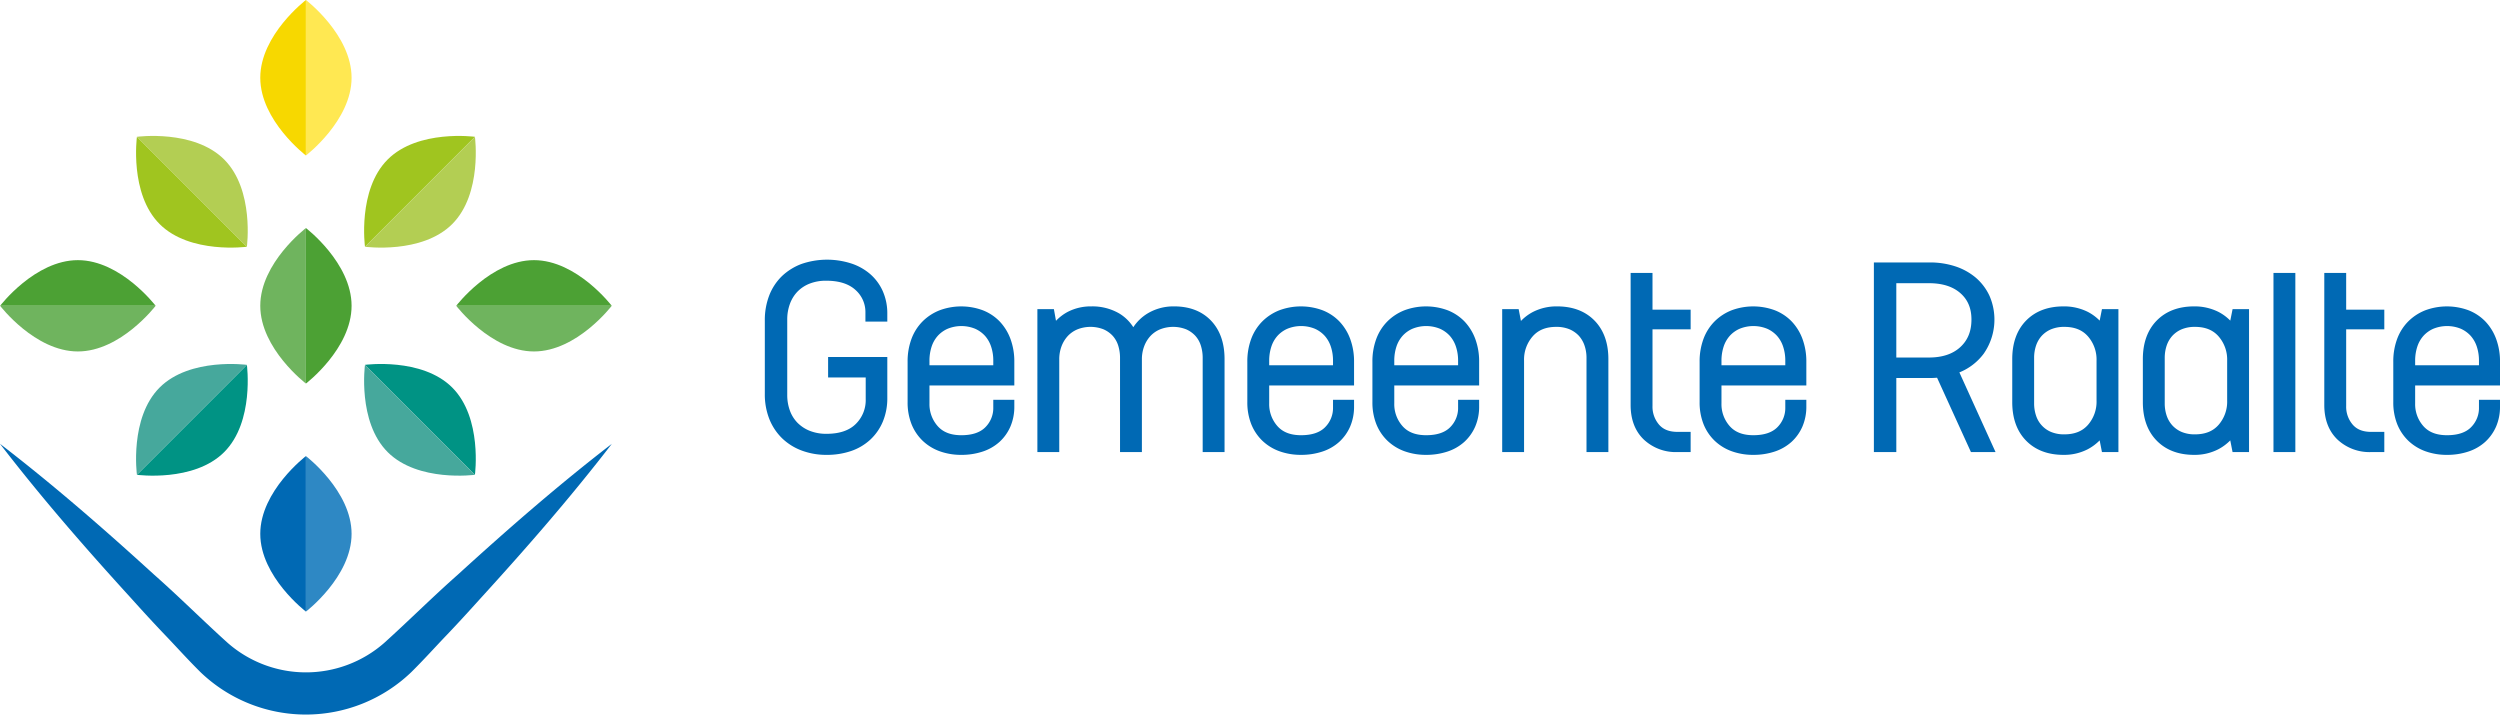 <svg xmlns="http://www.w3.org/2000/svg" viewBox="0 0 939.335 268.481">
  <defs>
    <style>
      .a{fill:#4ca134}.b{fill:#6fb45e}.c{fill:#0069b4}.d{fill:#2e88c4}.e{fill:#009384}.f{fill:#46a89c}.g{fill:#a0c51f}.h{fill:#b3ce53}.i{fill:#f7d800}.j{fill:#ffe852}
    </style>
  </defs>
  <path class="a" d="M132.102 114.898c0-16.133-17.155-29.212-17.155-29.212v58.427s17.155-13.079 17.155-29.215"/>
  <path class="b" d="M97.792 114.898c0 16.135 17.155 29.215 17.155 29.215v-58.427s-17.155 13.08-17.155 29.212"/>
  <path class="a" d="M29.26 97.745c-16.133 0-29.212 17.153-29.212 17.153h58.427S45.395 97.745 29.26 97.745"/>
  <path class="b" d="M29.26 132.053c16.135 0 29.215-17.155 29.215-17.155H.047s13.08 17.155 29.212 17.155"/>
  <path class="a" d="M200.633 97.745c-16.133 0-29.212 17.153-29.212 17.153h58.427s-13.079-17.153-29.215-17.153"/>
  <path class="b" d="M200.633 132.053c16.135 0 29.215-17.155 29.215-17.155H171.42s13.079 17.155 29.212 17.155"/>
  <path class="c" d="M229.893 166.757c-15.545 20.186-32.197 39.268-49.238 57.957-4.238 4.697-8.492 9.376-12.859 13.941-4.463 4.657-8.38 9.064-13.296 13.926a57.191 57.191 0 01-79.123.015c-4.913-4.866-8.83-9.271-13.293-13.93-4.365-4.566-8.634-9.229-12.861-13.937C32.179 206.046 15.531 186.957 0 166.757c20.202 15.532 39.288 32.177 57.975 49.223 9.389 8.282 18.634 17.529 27.584 25.58a44.58 44.58 0 0058.788.016c8.946-8.06 18.204-17.291 27.589-25.58 18.69-17.041 37.771-33.693 57.957-49.238"/>
  <path class="c" d="M97.792 200.585c0 16.133 17.155 29.212 17.155 29.212v-58.427s-17.155 13.079-17.155 29.215"/>
  <path class="d" d="M132.102 200.585c0-16.135-17.155-29.215-17.155-29.215v58.427s17.155-13.08 17.155-29.212"/>
  <path class="e" d="M169.919 145.611c-11.407-11.407-32.787-8.527-32.787-8.527L178.446 178.4s2.882-21.38-8.527-32.789"/>
  <path class="f" d="M145.661 169.872c11.407 11.407 32.787 8.528 32.787 8.528l-41.314-41.316s-2.882 21.38 8.527 32.789"/>
  <path class="e" d="M84.234 169.872c11.409-11.409 8.527-32.787 8.527-32.787L51.447 178.4s21.38 2.882 32.787-8.528"/>
  <path class="f" d="M59.975 145.611C48.566 157.021 51.448 178.4 51.448 178.4l41.314-41.314s-21.38-2.882-32.787 8.525"/>
  <path class="g" d="M59.975 84.186c11.407 11.407 32.787 8.525 32.787 8.525L51.448 51.398s-2.882 21.38 8.527 32.789"/>
  <path class="h" d="M84.234 59.926c-11.407-11.409-32.787-8.527-32.787-8.527l41.314 41.314s2.882-21.38-8.527-32.787"/>
  <path class="g" d="M145.661 59.926c-11.409 11.407-8.527 32.787-8.527 32.787l41.314-41.314s-21.38-2.882-32.787 8.527"/>
  <path class="h" d="M169.919 84.186c11.409-11.409 8.527-32.789 8.527-32.789l-41.314 41.314s21.38 2.882 32.787-8.525"/>
  <path class="i" d="M97.792 29.212c0 16.134 17.154 29.212 17.154 29.212V0S97.792 13.08 97.792 29.212"/>
  <path class="j" d="M132.102 29.212C132.102 13.08 114.947 0 114.947 0v58.423s17.155-13.078 17.155-29.212"/>
  <path class="c" d="M331.698 109.422a20.523 20.523 0 011.693 8.452v2.966h-8.222v-3.372a11.074 11.074 0 00-3.721-8.509c-2.508-2.307-6.196-3.483-10.966-3.483a16.573 16.573 0 00-6.374 1.131 12.954 12.954 0 00-4.521 3.02 13.249 13.249 0 00-2.797 4.57 16.917 16.917 0 00-.998 5.857v28.357a16.943 16.943 0 00.998 5.864 12.786 12.786 0 002.833 4.554 13.515 13.515 0 004.583 3.029 16.631 16.631 0 006.383 1.138c4.817 0 8.51-1.249 10.977-3.719a12.512 12.512 0 003.71-9.303v-8.155h-14.128v-7.692h22.244V149.55a22.7 22.7 0 01-1.679 8.859 19.598 19.598 0 01-4.728 6.797 20.259 20.259 0 01-7.231 4.267 28.079 28.079 0 01-9.164 1.437 26.325 26.325 0 01-9.311-1.608 21.38 21.38 0 01-7.369-4.579 20.929 20.929 0 01-4.822-7.218 25.133 25.133 0 01-1.719-9.51v-27.518a25.7 25.7 0 011.666-9.492 20.367 20.367 0 014.764-7.233 21.814 21.814 0 017.367-4.583 29.638 29.638 0 0118.518-.225 20.74 20.74 0 017.267 4.029 18.454 18.454 0 014.75 6.45m47.969 17.941a24.4 24.4 0 011.445 8.581v8.891h-31.884v6.694a12.428 12.428 0 003.098 8.585c2.038 2.292 4.944 3.408 8.893 3.408 4.046 0 7.089-1.022 9.037-3.027a10.146 10.146 0 002.951-7.412v-2.866h7.906v2.452a18.786 18.786 0 01-1.476 7.617 16.934 16.934 0 01-4.1 5.755 17.731 17.731 0 01-6.363 3.641 25.187 25.187 0 01-7.955 1.227 23.589 23.589 0 01-8.098-1.343 18.233 18.233 0 01-6.447-3.957 17.812 17.812 0 01-4.207-6.296 22.097 22.097 0 01-1.452-8.205v-15.164a24.293 24.293 0 011.443-8.581 18.38 18.38 0 014.189-6.605 18.854 18.854 0 016.432-4.185 23.346 23.346 0 0116.175 0 17.803 17.803 0 016.354 4.207 19.168 19.168 0 014.06 6.583m-6.461 9.873v-1.699a16.491 16.491 0 00-.808-5.28 11.536 11.536 0 00-2.285-4.049 11.166 11.166 0 00-3.755-2.697 13.674 13.674 0 00-10.289.009 10.953 10.953 0 00-3.744 2.688 11.472 11.472 0 00-2.292 4.04 16.777 16.777 0 00-.806 5.289v1.699zm67.934-22.117a18.861 18.861 0 00-9.977 2.663 16.955 16.955 0 00-5.345 5.162 16.022 16.022 0 00-5.292-5.171 20.023 20.023 0 00-10.438-2.655 18.813 18.813 0 00-8.975 2.095 17.499 17.499 0 00-4.347 3.323l-.784-4.378h-6.207V169.86h8.22v-34.846a13.858 13.858 0 01.84-4.869 11.928 11.928 0 012.345-3.871 10.529 10.529 0 013.672-2.536 13.423 13.423 0 019.759-.007 10.379 10.379 0 013.443 2.425 9.938 9.938 0 012.067 3.61 15.325 15.325 0 01.708 4.723v35.37h8.216v-34.846a13.761 13.761 0 01.846-4.869 11.803 11.803 0 012.341-3.871 10.377 10.377 0 013.677-2.536 13.44 13.44 0 019.752-.007 10.366 10.366 0 013.445 2.425 9.848 9.848 0 012.064 3.61 15.259 15.259 0 01.713 4.723v35.37h8.218v-34.947c0-6.053-1.71-10.91-5.096-14.451-3.407-3.552-8.073-5.343-13.866-5.343m66.177 12.244a24.4 24.4 0 011.445 8.581v8.891h-31.885v6.694a12.428 12.428 0 003.098 8.585c2.038 2.292 4.944 3.408 8.89 3.408 4.051 0 7.093-1.022 9.04-3.027a10.146 10.146 0 002.951-7.412v-2.866h7.906v2.452a18.823 18.823 0 01-1.474 7.617 16.977 16.977 0 01-4.105 5.755 17.672 17.672 0 01-6.358 3.641 25.205 25.205 0 01-7.96 1.227 23.575 23.575 0 01-8.095-1.343 18.242 18.242 0 01-6.45-3.957 17.898 17.898 0 01-4.205-6.296 22.143 22.143 0 01-1.454-8.205v-15.164a24.345 24.345 0 011.445-8.581 18.411 18.411 0 014.189-6.605 18.833 18.833 0 016.432-4.185 23.352 23.352 0 0116.177 0 17.784 17.784 0 016.349 4.207 19.106 19.106 0 014.062 6.583m-6.461 9.873v-1.699a16.552 16.552 0 00-.808-5.28 11.508 11.508 0 00-2.287-4.049 11.146 11.146 0 00-3.75-2.697 13.674 13.674 0 00-10.289.009 10.92 10.92 0 00-3.746 2.688 11.4 11.4 0 00-2.289 4.04 16.776 16.776 0 00-.808 5.289v1.699zm53.461-9.873a24.4 24.4 0 011.445 8.581v8.891h-31.885v6.694a12.419 12.419 0 003.1 8.585c2.036 2.292 4.942 3.408 8.89 3.408 4.047 0 7.089-1.022 9.037-3.027a10.146 10.146 0 002.951-7.412v-2.866h7.906v2.452a18.786 18.786 0 01-1.477 7.617 16.909 16.909 0 01-4.102 5.755 17.701 17.701 0 01-6.361 3.641 25.197 25.197 0 01-7.955 1.227 23.588 23.588 0 01-8.098-1.343 18.232 18.232 0 01-6.447-3.957 17.811 17.811 0 01-4.207-6.296 22.099 22.099 0 01-1.452-8.205v-15.164a24.243 24.243 0 011.445-8.581 18.317 18.317 0 014.187-6.605 18.845 18.845 0 016.43-4.185 23.352 23.352 0 0116.177 0 17.823 17.823 0 016.354 4.207 19.166 19.166 0 014.06 6.583m-6.461 9.873v-1.699a16.555 16.555 0 00-.808-5.28 11.535 11.535 0 00-2.285-4.049 11.185 11.185 0 00-3.755-2.697 13.674 13.674 0 00-10.289.009 10.923 10.923 0 00-3.741 2.688 11.409 11.409 0 00-2.294 4.04 16.843 16.843 0 00-.806 5.289v1.699zm37.192-22.117a19.477 19.477 0 00-9.062 2.087 17.484 17.484 0 00-4.512 3.389l-.86-4.436h-6.189V169.86h8.218v-34.323a13.242 13.242 0 013.214-9.127c2.102-2.416 5.011-3.592 8.882-3.592a12.687 12.687 0 015.004.913 10.466 10.466 0 013.483 2.425 10.602 10.602 0 012.125 3.643 14.266 14.266 0 01.753 4.69v35.37h8.218v-34.947c0-6.062-1.748-10.919-5.211-14.46-3.468-3.543-8.196-5.334-14.062-5.334m35.851-12.568h-8.218v49.602c0 5.452 1.655 9.821 4.926 12.975a17.562 17.562 0 0012.682 4.732h4.942v-7.59H630.29c-3.091 0-5.365-.895-6.946-2.737a10.296 10.296 0 01-2.443-6.973v-28.813h14.331v-7.385h-14.331zm56.356 24.812a24.398 24.398 0 011.448 8.581v8.891h-31.887v6.694a12.419 12.419 0 003.1 8.585c2.035 2.292 4.942 3.408 8.89 3.408 4.047 0 7.091-1.022 9.04-3.027a10.153 10.153 0 002.949-7.412v-2.866h7.908v2.452a18.821 18.821 0 01-1.477 7.617 16.968 16.968 0 01-4.102 5.755 17.739 17.739 0 01-6.361 3.641 25.191 25.191 0 01-7.957 1.227 23.588 23.588 0 01-8.098-1.343 18.233 18.233 0 01-6.447-3.957 17.781 17.781 0 01-4.205-6.296 22.101 22.101 0 01-1.454-8.205v-15.164a24.293 24.293 0 011.446-8.581 18.402 18.402 0 014.187-6.605 18.842 18.842 0 016.434-4.185 23.346 23.346 0 0116.175 0 17.814 17.814 0 016.352 4.207 19.133 19.133 0 014.06 6.583m-6.461 9.873v-1.699a16.491 16.491 0 00-.808-5.28 11.501 11.501 0 00-2.285-4.049 11.132 11.132 0 00-3.753-2.697 13.679 13.679 0 00-10.291.009 10.922 10.922 0 00-3.741 2.688 11.44 11.44 0 00-2.292 4.04 16.776 16.776 0 00-.808 5.289v1.699zm65.407 2.688l13.594 29.936h-9.245l-12.73-27.941c-.283.025-.57.042-.857.06-.639.04-1.294.058-1.953.058h-12.502V169.86h-8.427V98.612h20.93a30.392 30.392 0 019.674 1.47 23.036 23.036 0 017.726 4.285 20.201 20.201 0 015.113 6.797 22.393 22.393 0 01-2.191 21.747 21.301 21.301 0 01-9.131 7.013m-23.694-5.594h12.298c4.982 0 8.935-1.319 11.748-3.915 2.82-2.594 4.187-5.982 4.187-10.36 0-4.207-1.361-7.456-4.162-9.912-2.815-2.477-6.775-3.737-11.772-3.737h-12.298zm77.27-18.171h6.182V169.86h-6.187l-.862-4.394a18.123 18.123 0 01-4.51 3.347 19.354 19.354 0 01-9.064 2.096c-5.862 0-10.594-1.793-14.064-5.341-3.456-3.525-5.205-8.394-5.205-14.46v-16.195c0-6.062 1.748-10.928 5.205-14.46 3.474-3.543 8.207-5.334 14.064-5.334a19.958 19.958 0 019.049 2.026 17.584 17.584 0 014.53 3.323zm-14.126 6.659a12.671 12.671 0 00-5.004.913 10.211 10.211 0 00-3.487 2.434 10.403 10.403 0 00-2.129 3.635 14.315 14.315 0 00-.744 4.69v17.039a14.266 14.266 0 00.744 4.69 9.962 9.962 0 005.617 6.078 12.587 12.587 0 005.004.904c3.868 0 6.777-1.176 8.881-3.583a13.242 13.242 0 003.207-9.129v-14.952a13.237 13.237 0 00-3.207-9.127c-2.109-2.416-5.018-3.592-8.881-3.592m63.202-6.659h6.18v53.701H838.85l-.864-4.394a18.155 18.155 0 01-4.508 3.347 19.369 19.369 0 01-9.066 2.096c-5.862 0-10.594-1.793-14.062-5.341-3.456-3.525-5.207-8.394-5.207-14.46v-16.195c0-6.062 1.75-10.928 5.207-14.46 3.472-3.543 8.204-5.334 14.062-5.334a19.951 19.951 0 019.049 2.026 17.508 17.508 0 014.53 3.323zm-14.129 6.659a12.667 12.667 0 00-5.002.913 10.17 10.17 0 00-3.487 2.434 10.443 10.443 0 00-2.131 3.635 14.435 14.435 0 00-.744 4.69v17.039a14.385 14.385 0 00.744 4.69 10.316 10.316 0 002.136 3.635 10.143 10.143 0 003.483 2.443 12.575 12.575 0 005.002.904c3.871 0 6.779-1.176 8.882-3.583a13.245 13.245 0 003.209-9.129v-14.952a13.24 13.24 0 00-3.209-9.127c-2.107-2.416-5.015-3.592-8.882-3.592m37.711-20.266h-8.218v67.311h8.218zm19.097 0h-8.22v49.602c0 5.452 1.655 9.821 4.926 12.975a17.568 17.568 0 0012.683 4.732h4.94v-7.59h-4.94c-3.093 0-5.367-.895-6.948-2.737a10.294 10.294 0 01-2.441-6.973v-28.813h14.329v-7.385h-14.329zm25.917 42.283v6.694a12.428 12.428 0 003.098 8.585c2.036 2.292 4.944 3.408 8.89 3.408 4.051 0 7.093-1.022 9.04-3.027a10.146 10.146 0 002.951-7.412v-2.866h7.906v2.452a18.823 18.823 0 01-1.474 7.617 16.976 16.976 0 01-4.104 5.755 17.682 17.682 0 01-6.361 3.641 25.182 25.182 0 01-7.957 1.227 23.597 23.597 0 01-8.098-1.343 18.251 18.251 0 01-6.447-3.957 17.866 17.866 0 01-4.205-6.296 22.143 22.143 0 01-1.454-8.205v-15.164a24.34 24.34 0 011.446-8.581 18.433 18.433 0 014.187-6.605 18.863 18.863 0 016.434-4.185 23.352 23.352 0 0116.177 0 17.805 17.805 0 016.349 4.207 19.067 19.067 0 014.06 6.583 24.348 24.348 0 011.448 8.581v8.891zm23.979-7.599v-1.699a16.552 16.552 0 00-.808-5.28 11.505 11.505 0 00-2.287-4.049 11.147 11.147 0 00-3.75-2.697 13.679 13.679 0 00-10.291.009 10.932 10.932 0 00-3.744 2.688 11.4 11.4 0 00-2.289 4.04 16.714 16.714 0 00-.808 5.289v1.699z"/>
</svg>
